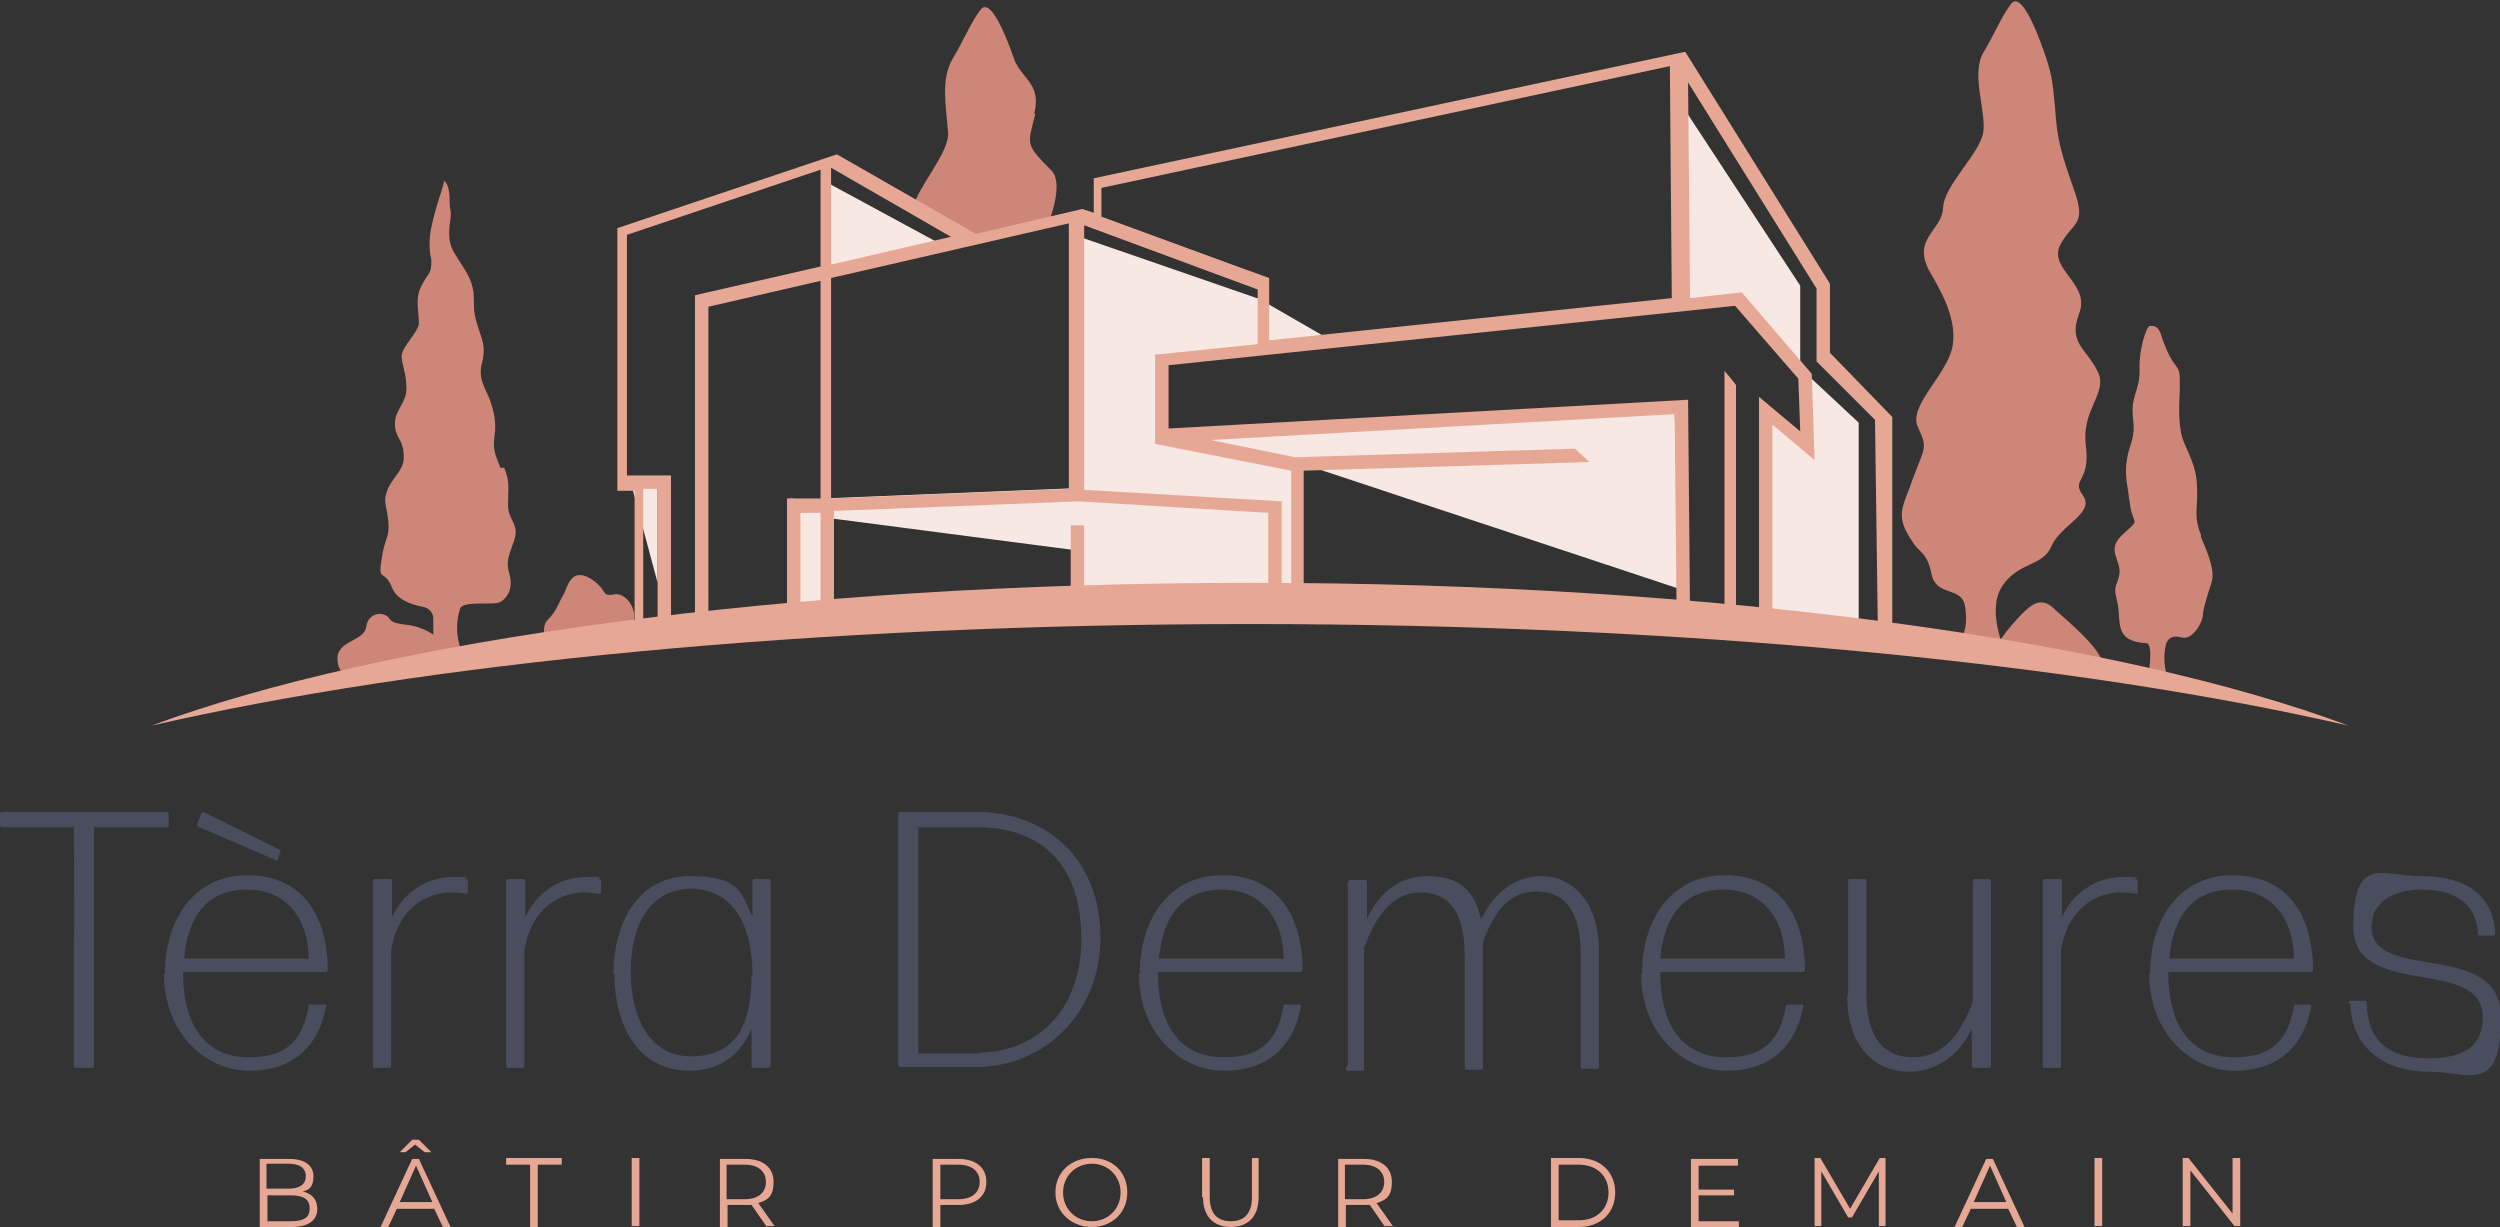 <?xml version="1.0" encoding="UTF-8"?>
<svg id="Calque_1" xmlns="http://www.w3.org/2000/svg" version="1.1" viewBox="0 0 260.8 128">
  <rect x="0" y="0" width="260.8" height="128" fill="#333333" stroke="none"/>
  <!-- Generator: Adobe Illustrator 29.7.1, SVG Export Plug-In . SVG Version: 2.1.1 Build 8)  -->
  <defs>
    <style>
      .st0 {
        fill: #4a4d5d;
      }

      .st1 {
        fill: #f7e8e4;
      }

      .st2 {
        fill: none;
        stroke: #434f56;
        stroke-linecap: square;
        stroke-miterlimit: 10;
      }

      .st3 {
        fill: #e6a895;
      }

      .st4 {
        fill: #cd8678;
      }
    </style>
  </defs>
  <path class="st4" d="M64.1,62c-1.5.3-.6-.5-2.6-1.7-2-1.1-2.3,1-2.7,1.7-.5.8-.7,1.7-1.6,2.6-.9.8-.2,2.6-.2,2.6,0,0,5.1.3,7.8-1s.8-4.5-.7-4.2ZM107.9,11.8c.8-3.2-1.5-3.6-2.2-5.9-.8-2.3-2.4-6.2-3.4-4.9-1,1.3-1.6,2.9-2.9,5.1-1.3,2.2-.7,4.9-.5,7.7.2,2.1-3.2,5.7-3.7,8l3.8,2.2,4.1,1,6.1-1.3c.3-.6,1.8-4.6.5-5.9-2.8-2.8-2.5-2.7-1.7-5.9ZM52.2,48.8c-.6-1.5-.8-2-.6-3.4.2-1.3-.1-2.6-.5-3.7-.4-1.1-1.3-2.2-.8-3.9.4-1.7,0-2.3-.5-3.9-.5-1.6-.3-2-.4-3.4-.2-1.4-.8-2.2-1.5-3.3-.7-1.1-1.2-1.7-1-3.7.3-2,0-1,0-2.7,0-1.8-.7-2.1-.6-1.8,0,.4-.8,2.3-1.3,4.7-.3,1.4-.2,2.6,0,3.4,0,.5,0,1.1-.3,1.5-.4.6-.9,1.4-1,1.9-.3.9,0,2.3,0,3.3-.2,1-1.7,2.3-1.8,3.3,0,1,.5,1.8.5,3.4s-1.2,2.2-1.2,3.7.8,1.5.9,3.1c.2,1.6-.9,2.2-1.6,3.6-.6,1.4-.2,1.6,0,3.4.2,1.8-.4,1.8-.7,4.1-.4,2.4.3.9,1.1,2.9.5,1.3,2.1,1.8,3.2,2,.6.1,1.1.6,1.1,1.2v1.7c-.3-.2-.8-.5-1.4-.7-1.2-.5-2.7-.2-3.2-1-.6-.8-2.2-.6-2.4.9s-3,1.4-3,3.3c0,1.9,1.7,2.1,1.9,2.1,0,0,6.1-1,8.2-1.7l3.1-.6s-1.3-2.3-.4-5c.3-.9,3.5-.3,4.2-.7.7-.4,1.3-1.3,1-2.7-.4-1.4-.3-1.7.4-3.6.7-1.9-.7-2.2-.6-4,0-1.8.2-2.2-.4-3.7ZM229.6,55.8c-.8-2-.3-2.9-.4-4.8,0-1.9-.6-3.1-1.3-4.7-.7-1.5-.6-3.7-.5-5.7,0-2,0-1.9-.6-2.7-.6-.8-1.2-2.4-1.4-3.1-.3-.8-.7-.8-1.1-.8-.4,0-1.2,2.5-1.1,4.7,0,2.1-.9,2.5-.7,4.8.3,2.3-.3,2.6-.6,4.3-.3,1.7,0,2.5.3,4.8.3,2.3,1.2,1.4-.7,3.1-1.9,1.7-.2,2.6-.4,4.2-.3,1.5-.7,1-.2,3,.4,2-.4,4,3,4.2.8,0,.2,3.5.2,3.5l2.6,1.3s-1.3-1.9-.8-4.4c.1-.8.6-1.3,1.7-1,1.2.3,2.2-1.7,2.2-2.3s.5-2.2.9-3.4c.4-1.2-.3-2.9-1.1-4.8ZM214.4,63.6c-.8-.8-1.7-1.2-3,0-.8.7-2,2.1-2.7,3.1-.5-1.6-.9-4,.2-5.6,1.7-2.5,4.2-2,5.1-4.1.9-2.2,4.6-3.5,3.3-5.3-1.3-1.8.8-1.3.3-5.2-.5-3.9,2.4-5.5,1.2-7.8-1.1-2.3-3.1-2.9-1.9-6s-3.2-4.6-2-7.1c1.3-2.5,2.8-2,1.5-5.7-1.3-3.7-1.8-5.2-2-8.5-.3-3.3-.4-3.8-1.2-6.1-.8-2.3-2.4-6.2-3.4-4.9-1,1.3-1.6,2.9-2.9,5.1-1.3,2.2.3,6.1,0,8.3-.4,2.3-4.1,5.5-4.2,7.9-.1,2.4-3.4,3.2-1.3,6.8,1,1.7,3,5.1,2.2,8-.8,2.9-4.6,6-3.5,8.1,1,2.2.7,2-.5,5.2-1.1,3.2-2,3.9-.1,6.7.8,1.3,1.5,1,2,3.4.5,2.4,3.2,1.2,3.5,3.4.8,5.2-3.4,4-2.4,4.3,1.6.5,4.4.6,6.8.7,0,0,0-.1-.1-.3,2.6.7,8.9,2.3,9.8,1.6,1.2-1-3.7-5.1-4.5-5.8Z"/>
  <path class="st1" d="M120.7,45.3l14.6,2.9,39.8,13.2-.4-18.9-53.9,2.9ZM120.8,37.3l17.7-2-7.1-4.1-18.8-6.5.2,26.2-26.9,1.1.2,2,26.1,3.4-.2,5.4,23,.5.2-15.4-14.4-2.8v-7.9ZM193.8,44l-6-5.6v-8.6c0,0-12.2-18.6-12.2-18.6l.2,20.2,5.4-.4,7.1,7.9v7.3s-4.5-3-4.5-3l-.2,22.2,6,.5,4.3.4v-22.2ZM82.4,52.1l.4,13.5,3.2-1.4v-11.7c0,0-3.5-.5-3.5-.5ZM68.6,60.8v-10.2c.1,0-2.7.1-2.7.1l2.7,10.1ZM86.2,19v8.9c0,0,12-2.4,12-2.4l-12-6.5Z"/>
  <g>
    <path class="st3" d="M179.7,64.1c.5,0,.9,0,1.4.1v-24c.1,0-1.2-1.5-1.2-1.5v25.3Z"/>
    <path class="st3" d="M65.7,65.6c.5,0,.9-.1,1.4-.2v-14.4h1.5v14.2c.5,0,.9-.1,1.4-.2v-15.4h-4.6v-25.1l20.2-6.8v10.1l-13.1,3v33.9c.4,0,.9,0,1.4-.1V32l11.7-2.7v22.7h-3.5v12c.5,0,.9,0,1.4-.1v-10.4h2.1c0,0,0,10.2,0,10.2.5,0,.9,0,1.4-.1v-10.3l25.5-1h0l19.8,1.2v8.6c.5,0,1,0,1.4,0v-9.8c0,0-20.6-1.2-20.6-1.2v-27.6l18.1,6.7v5.7c0,0-10.7,1.1-10.7,1.1v9.3c-.1,0,14.2,2.8,14.2,2.8v13c.4,0,.9,0,1.3,0v-13c0,0,29.8-.9,29.8-.9l-1.5-1.4-29.2.9-8.8-1.8,48.4-2.7.2,20.5c.5,0,.9,0,1.4.1l-.2-22.1-54.2,3v-6.6c0,0,59.1-6.2,59.1-6.2l6.6,7.6.2,5.5-4.3-3.6v23c.5,0,.9,0,1.4.1v-20.2l4.4,3.7-.3-9-7.3-8.5-5.4.6-.2-22.5,13.4,21.5v7.6l6.1,6.1.3,22c.5,0,1,.1,1.5.2v-22.5l-6.5-6.7v-7.2l-15.1-24.2-61.7,13.2v3.6l-1.2-.4-11.1,2.6-14.5-8.3h0s0,0,0,0h0s0,0,0,0l-22.9,7.7v27.4h1.8v14.5ZM114.9,19.6l59.3-12.7.2,24.2-42,4.4v-6.5c-.1,0-17.5-6.4-17.5-6.4v-3ZM86.7,17.5l12.5,7.2-12.5,2.9v-10.1ZM86.7,29l24.8-5.7v27.7l-24.8,1v-23Z"/>
    <path class="st3" d="M111.7,62.2c.5,0,.9,0,1.4,0v-7.4h-1.4v7.4Z"/>
  </g>
  <path class="st2" d="M130.4,34.3"/>
  <g>
    <path class="st0" d="M7.7,111.1v-12.8c.1,0,0-12,0-12H.3c-.2,0-.3,0-.3-.3v-1c0-.2,0-.3.3-.3h17c.2,0,.3,0,.3.3v1c0,.2,0,.3-.3.3h-7.5v12c0,0,0,12.8,0,12.8,0,.2,0,.3-.3.3h-1.5c-.2,0-.3,0-.3-.3Z"/>
    <path class="st0" d="M17.2,101.6c0-6,3.3-10.3,8.6-10.3s8.3,3.6,8.4,9.8c0,.2-.1.3-.3.3h-14.8c0,6.1,2.7,8.9,6.9,8.9s5.6-2.1,6.2-5.3c0-.2.1-.2.3-.2h1.3c.2,0,.3,0,.2.2-.7,4-3.3,6.7-8,6.7s-8.9-4.1-8.9-10.1ZM32.2,100c0-4-2.2-7.2-6.4-7.2s-6.2,2.8-6.6,7.2h13ZM28.7,89.7l-7.9-3.4c-.2,0-.2-.2-.2-.4l.4-1c0-.2.2-.2.4-.1l7.7,3.8c.2,0,.2.2.1.4l-.2.6c0,.2-.2.2-.4.1Z"/>
    <path class="st0" d="M38.9,111.1v-9.9c0,0,0-9.2,0-9.2,0-.2,0-.3.3-.3h1.4c.2,0,.3,0,.3.3v3.7c1.2-2.7,3.7-4.2,6.3-4.2s1,0,1.4.2c.2,0,.2.2.2.3v1c0,.2,0,.3-.3.2-.4,0-.8-.1-1.4-.1-2.8,0-5.6,1.8-6.3,6v12c0,.2,0,.3-.2.3h-1.4c-.2,0-.3,0-.3-.3Z"/>
    <path class="st0" d="M52.8,111.1v-9.9c0,0,0-9.2,0-9.2,0-.2,0-.3.3-.3h1.4c.2,0,.3,0,.3.3v3.7c1.2-2.7,3.7-4.2,6.3-4.2s1,0,1.4.2c.2,0,.2.2.2.3v1c0,.2,0,.3-.3.2-.4,0-.8-.1-1.4-.1-2.8,0-5.6,1.8-6.3,6v12c0,.2,0,.3-.2.3h-1.4c-.2,0-.3,0-.3-.3Z"/>
    <path class="st0" d="M64,101.6c0-5.6,2.8-10.2,7.9-10.2s5.4,1.5,6.6,4.3v-3.7c0-.2,0-.3.2-.3h1.4c.2,0,.3,0,.3.3v9.2c0,0,0,9.9,0,9.9,0,.2-.1.3-.3.3h-1.4c-.2,0-.3,0-.3-.3v-3.8c-1.1,2.7-3.3,4.4-6.5,4.4-5.1,0-7.8-4.4-7.8-10.1ZM78.5,101.7c0-5.6-2.3-8.9-6.3-9-4.4,0-6.4,3.8-6.4,8.6s1.9,8.9,6.3,8.9,6.3-2.9,6.3-8.5Z"/>
    <path class="st0" d="M93.7,111.1v-13.7c0,0,0-12.4,0-12.4,0-.2,0-.3.3-.3h7.8c7.6,0,13,5.1,13,13.1s-6,13.5-12.9,13.5h-7.9c-.2,0-.3,0-.3-.3ZM102.2,109.8c5,0,10.6-3.5,10.6-11.9s-4.9-11.6-10.8-11.6h-6.2v11.1c0,0,0,12.5,0,12.5h6.4Z"/>
    <path class="st0" d="M118.9,101.6c0-6,3.3-10.3,8.6-10.3s8.3,3.6,8.4,9.8c0,.2-.1.3-.3.3h-14.8c0,6.1,2.7,8.9,6.9,8.9s5.6-2.1,6.2-5.3c0-.2.1-.2.3-.2h1.3c.2,0,.3,0,.2.2-.7,4-3.3,6.7-8,6.7s-8.9-4.1-8.9-10.1ZM133.9,100c0-4-2.2-7.2-6.4-7.2s-6.2,2.8-6.6,7.2h13Z"/>
    <path class="st0" d="M140.6,111.1v-7.9c0,0,0-11.1,0-11.1,0-.2.1-.3.3-.3h1.4c.2,0,.3,0,.3.3v3.8c1-2.3,3-4.5,6.3-4.5s4.9,1.4,5.6,4.5c1.2-2.4,3.2-4.5,6.3-4.5s6,2.5,6,7.9v11.9c0,.2,0,.3-.2.3h-1.4c-.2,0-.3,0-.3-.3v-7.9s0-3.7,0-3.7c0-4.8-1.8-6.6-4.6-6.6s-4.4,2-5.6,5.3c0,.5,0,1,0,1.5v11.5c0,.2,0,.3-.2.3h-1.4c-.2,0-.3,0-.3-.3v-7.9s0-3.7,0-3.7c0-4.8-1.8-6.6-4.6-6.6s-4.6,2.2-5.9,5.8v12.5c0,.2,0,.3-.2.3h-1.4c-.2,0-.3,0-.3-.3Z"/>
    <path class="st0" d="M171.3,101.6c0-6,3.3-10.3,8.6-10.3s8.3,3.6,8.4,9.8c0,.2-.1.3-.3.3h-14.8c0,6.1,2.7,8.9,6.9,8.9s5.6-2.1,6.2-5.3c0-.2.1-.2.3-.2h1.3c.2,0,.3,0,.2.2-.7,4-3.3,6.7-8,6.7s-8.9-4.1-8.9-10.1ZM186.2,100c0-4-2.2-7.2-6.4-7.2s-6.2,2.8-6.6,7.2h13Z"/>
    <path class="st0" d="M192.8,103.9v-11.9c0-.2,0-.3.2-.3h1.4c.2,0,.3,0,.3.3v8.1s0,3.6,0,3.6c0,4.8,2,6.6,4.9,6.6s4.9-2.2,6.2-5.8v-12.5c0-.2,0-.3.2-.3h1.4c.2,0,.3,0,.3.3v8.3c0,0,0,10.8,0,10.8,0,.2,0,.3-.3.3h-1.4c-.2,0-.3,0-.3-.3v-3.8c-1,2.2-3.2,4.5-6.6,4.5s-6.4-2.5-6.4-7.9Z"/>
    <path class="st0" d="M213.1,111.1v-9.9c0,0,0-9.2,0-9.2,0-.2,0-.3.3-.3h1.4c.2,0,.3,0,.3.3v3.7c1.2-2.7,3.7-4.2,6.3-4.2s1,0,1.4.2c.2,0,.2.2.2.3v1c0,.2,0,.3-.3.2-.4,0-.8-.1-1.4-.1-2.8,0-5.6,1.8-6.3,6v12c0,.2,0,.3-.2.3h-1.4c-.2,0-.3,0-.3-.3Z"/>
    <path class="st0" d="M224.3,101.6c0-6,3.3-10.3,8.6-10.3s8.3,3.6,8.4,9.8c0,.2-.1.3-.3.3h-14.8c0,6.1,2.7,8.9,6.9,8.9s5.6-2.1,6.2-5.3c0-.2.1-.2.3-.2h1.3c.2,0,.3,0,.2.2-.7,4-3.3,6.7-8,6.7s-8.9-4.1-8.9-10.1ZM239.3,100c0-4-2.2-7.2-6.4-7.2s-6.2,2.8-6.6,7.2h13Z"/>
    <path class="st0" d="M245,104.7c0-.2.1-.3.3-.3h1.3c.2,0,.3,0,.3.3.1,3.9,2.3,5.7,6.4,5.7s5.7-1.5,5.7-4.3c0-6.4-13.5-1.8-13.5-9.4s3-5.3,7.2-5.3,7.4,1.8,7.6,5.9c0,.2,0,.3-.3.3h-1.2c-.2,0-.3,0-.3-.3-.2-3.2-2.7-4.5-5.8-4.5s-5.3,1.3-5.3,3.9c0,5.9,13.5,1.2,13.5,9.4s-3.3,5.7-7.6,5.7-8-2.3-8.1-7.1Z"/>
  </g>
  <g>
    <path class="st3" d="M33.1,126.1c0,1.2-.9,1.9-2.7,1.9h-3.3v-7.1h3.1c1.6,0,2.5.7,2.5,1.8s-.4,1.4-1.1,1.6c.9.2,1.5.8,1.5,1.8ZM27.8,121.4v2.6h2.3c1.1,0,1.8-.4,1.8-1.3s-.7-1.3-1.8-1.3h-2.3ZM32.3,126c0-.9-.7-1.3-1.9-1.3h-2.5v2.7h2.5c1.3,0,1.9-.4,1.9-1.3Z"/>
    <path class="st3" d="M45.4,126.1h-4l-.9,1.9h-.8l3.3-7.1h.7l3.3,7.1h-.8l-.9-1.9ZM45.1,125.4l-1.7-3.8-1.7,3.8h3.4ZM42.4,120.2h-.7l1.3-1.3h.7l1.3,1.3h-.7l-1-.8-1,.8Z"/>
    <path class="st3" d="M55.3,121.5h-2.5v-.7h5.8v.7h-2.5v6.5h-.8v-6.5Z"/>
    <path class="st3" d="M65.9,120.8h.8v7.1h-.8v-7.1Z"/>
    <path class="st3" d="M80,128l-1.6-2.3c-.2,0-.4,0-.6,0h-1.9v2.3h-.8v-7.1h2.7c1.8,0,2.9.9,2.9,2.4s-.6,1.9-1.6,2.2l1.7,2.4h-.8ZM79.9,123.3c0-1.1-.8-1.8-2.2-1.8h-1.9v3.6h1.9c1.4,0,2.2-.7,2.2-1.8Z"/>
    <path class="st3" d="M102.9,123.3c0,1.5-1.1,2.4-2.9,2.4h-1.9v2.3h-.8v-7.1h2.7c1.8,0,2.9.9,2.9,2.4ZM102.2,123.3c0-1.1-.8-1.8-2.2-1.8h-1.9v3.6h1.9c1.4,0,2.2-.7,2.2-1.8Z"/>
    <path class="st3" d="M110.1,124.4c0-2.1,1.6-3.6,3.8-3.6s3.7,1.5,3.7,3.6-1.6,3.6-3.7,3.6-3.8-1.5-3.8-3.6ZM116.9,124.4c0-1.7-1.3-3-3-3s-3,1.3-3,3,1.3,3,3,3,3-1.3,3-3Z"/>
    <path class="st3" d="M125.4,124.9v-4.1h.8v4.1c0,1.7.8,2.5,2.2,2.5s2.2-.8,2.2-2.5v-4.1h.7v4.1c0,2-1.1,3.1-2.9,3.1s-2.9-1.1-2.9-3.1Z"/>
    <path class="st3" d="M144.5,128l-1.6-2.3c-.2,0-.4,0-.6,0h-1.9v2.3h-.8v-7.1h2.7c1.8,0,2.9.9,2.9,2.4s-.6,1.9-1.6,2.2l1.7,2.4h-.8ZM144.4,123.3c0-1.1-.8-1.8-2.2-1.8h-1.9v3.6h1.9c1.4,0,2.2-.7,2.2-1.8Z"/>
    <path class="st3" d="M161.8,120.8h2.9c2.3,0,3.8,1.5,3.8,3.6s-1.5,3.6-3.8,3.6h-2.9v-7.1ZM164.7,127.3c1.9,0,3.1-1.2,3.1-2.9s-1.2-2.9-3.1-2.9h-2.1v5.8h2.1Z"/>
    <path class="st3" d="M181.4,127.3v.7h-5v-7.1h4.9v.7h-4.1v2.5h3.7v.6h-3.7v2.7h4.3Z"/>
    <path class="st3" d="M196.7,120.8v7.1h-.7v-5.7l-2.8,4.8h-.4l-2.8-4.8v5.7h-.7v-7.1h.6l3.1,5.3,3.1-5.3h.6Z"/>
    <path class="st3" d="M209.6,126.1h-4l-.9,1.9h-.8l3.3-7.1h.7l3.3,7.1h-.8l-.9-1.9ZM209.3,125.4l-1.7-3.8-1.7,3.8h3.4Z"/>
    <path class="st3" d="M218.5,120.8h.8v7.1h-.8v-7.1Z"/>
    <path class="st3" d="M233.7,120.8v7.1h-.6l-4.6-5.8v5.8h-.8v-7.1h.6l4.6,5.8v-5.8h.7Z"/>
  </g>
  <path class="st3" d="M130.4,65.1c45.5,0,86.4,4.1,114.6,10.6-24-9-66.4-14.9-114.6-14.9s-90.7,6-114.6,14.9c28.2-6.5,69.1-10.6,114.6-10.6Z"/>
</svg>
